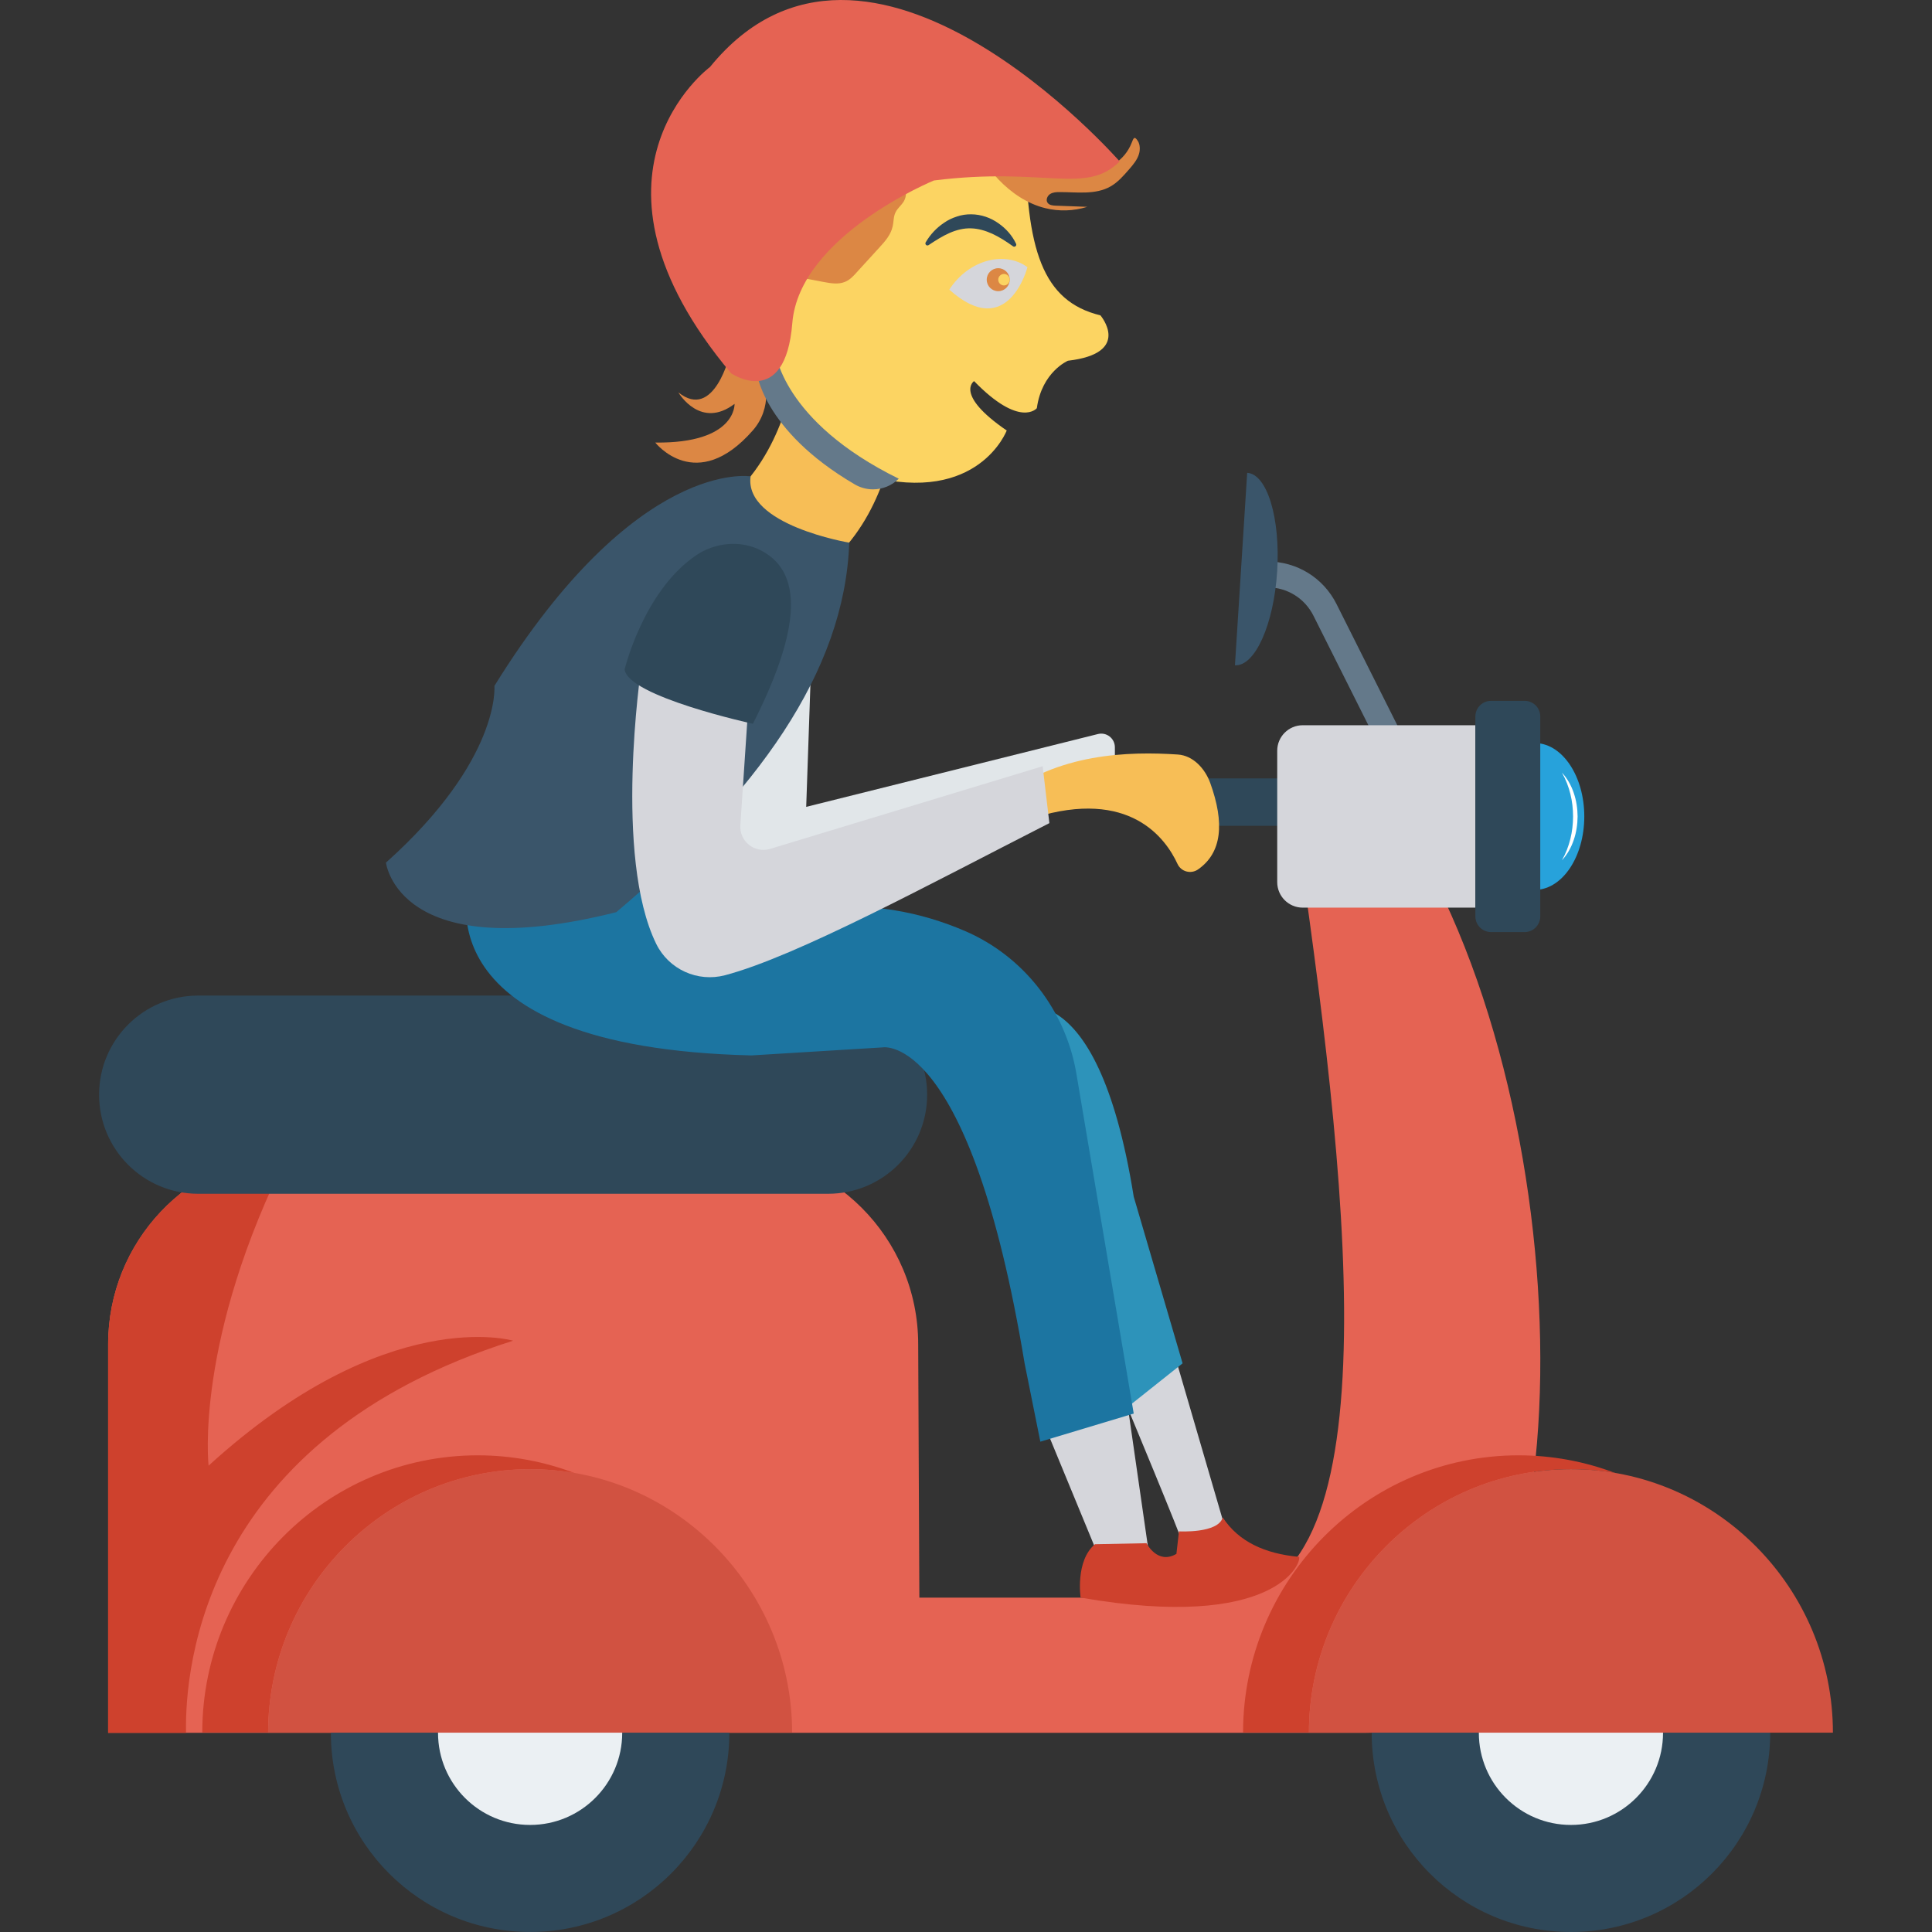 <?xml version="1.0" encoding="UTF-8" standalone="no"?>
<!-- Generator: Adobe Illustrator 19.0.0, SVG Export Plug-In . SVG Version: 6.00 Build 0)  -->

<svg
   xmlns:dc="http://purl.org/dc/elements/1.1/"
   xmlns:cc="http://creativecommons.org/ns#"
   xmlns:rdf="http://www.w3.org/1999/02/22-rdf-syntax-ns#"
   xmlns:svg="http://www.w3.org/2000/svg"
   xmlns="http://www.w3.org/2000/svg"
   xmlns:sodipodi="http://sodipodi.sourceforge.net/DTD/sodipodi-0.dtd"
   xmlns:inkscape="http://www.inkscape.org/namespaces/inkscape"
   version="1.1"
   id="Capa_1"
   x="0px"
   y="0px"
   width="512"
   height="512"
   viewBox="0 0 468.299 468.299"
   style="enable-background:new 0 0 468.299 468.299;"
   xml:space="preserve"
   inkscape:version="0.91 r13725"
   sodipodi:docname="scooter-r.svg"><rect x="0" y="0" width="468.299" height="468.299" fill="#333333" stroke="none"/><defs
     id="defs127" /><sodipodi:namedview
     pagecolor="#ffffff"
     bordercolor="#666666"
     borderopacity="1"
     objecttolerance="10"
     gridtolerance="10"
     guidetolerance="10"
     inkscape:pageopacity="0"
     inkscape:pageshadow="2"
     inkscape:window-width="811"
     inkscape:window-height="480"
     id="namedview125"
     showgrid="false"
     inkscape:zoom="0.50395152"
     inkscape:cx="234.14951"
     inkscape:cy="234.14951"
     inkscape:window-x="0"
     inkscape:window-y="25"
     inkscape:window-maximized="0"
     inkscape:current-layer="Capa_1" /><path
     style="fill:#e56353"
     d="m 70.096,279.125 c 0.961,-0.083 1.942,-0.104 2.924,-0.104 l 102.708,0 c 25.859,0 46.831,20.951 46.831,46.811 l 0.283,61.414 70.165,0 c 45.149,4.217 34.336,-95.382 22.15,-180.289 l 29.244,0 c 42.125,75.191 38.811,213.061 -13.368,213.061 l -304.824,0 0,-94.185 c 0,-24.88 19.385,-45.204 43.887,-46.708 z"
     id="path3"
     inkscape:connector-curvature="0" /><path
     style="fill:#27a2db"
     d="m 372.37,180.117 c 6.464,0.293 11.647,8.134 11.647,17.787 0,9.653 -5.183,17.494 -11.647,17.787 l 0,-35.574 z"
     id="path5"
     inkscape:connector-curvature="0" /><path
     style="fill:#64798a"
     d="m 335.595,183.592 5.602,-2.809 -17.229,-34.352 c -3.193,-6.371 -9.605,-10.328 -16.732,-10.328 l -0.433,0 0,6.266 0.433,0 c 4.741,0 9.006,2.632 11.131,6.87 l 17.228,34.353 z"
     id="path7"
     inkscape:connector-curvature="0" /><path
     style="fill:#3a556a"
     d="m 299.339,161.255 c 4.846,0.313 9.42,-9.88 10.235,-22.768 0.815,-12.888 -2.444,-23.583 -7.269,-23.875 l -2.966,46.643 z"
     id="path9"
     inkscape:connector-curvature="0" /><g
     id="g11"
     transform="matrix(-1,0,0,1,468.299,0)"><path
       style="fill:#ce412d"
       d="m 166.99,419.933 -15.958,0 c -0.042,-35.071 -28.471,-63.814 -63.521,-63.814 -3.655,0 -7.227,0.313 -10.716,0.919 7.29,-2.757 15.186,-4.282 23.416,-4.282 36.888,0 66.779,30.288 66.779,67.177 z"
       id="path13"
       inkscape:connector-curvature="0" /><path
       style="fill:#ce412d"
       d="m 442.09,325.831 0,94.185 -18.883,0 c 0.313,-16.147 -4.366,-71.354 -79.292,-95.042 0,0 30.643,-9.065 73.819,30.288 0,0 3.572,-30.497 -19.53,-76.138 24.501,1.505 43.886,21.829 43.886,46.707 z"
       id="path15"
       inkscape:connector-curvature="0" /></g><path
     style="fill:#2f4859"
     d="m 24.017,265.339 c 0,13.285 10.757,24.022 24.022,24.022 l 152.671,0 c 13.285,0 24.022,-10.737 24.022,-24.022 0,-13.264 -10.736,-24.022 -24.022,-24.022 l -152.672,0 c -13.264,0 -24.021,10.758 -24.021,24.022 z"
     id="path17"
     inkscape:connector-curvature="0" /><path
     style="fill:#ce412d"
     d="m 49.029,419.933 15.958,0 c 0.042,-35.071 28.471,-63.814 63.521,-63.814 3.655,0 7.227,0.313 10.716,0.919 -7.29,-2.757 -15.186,-4.282 -23.416,-4.282 -36.888,0 -66.779,30.288 -66.779,67.177 z"
     id="path19"
     inkscape:connector-curvature="0" /><path
     style="fill:#2f4859"
     d="m 80.2,420.02 c 0,26.654 21.62,48.273 48.315,48.273 26.654,0 48.273,-21.619 48.273,-48.273 0,-26.674 -21.619,-48.273 -48.273,-48.273 -26.696,0 -48.315,21.598 -48.315,48.273 z"
     id="path21"
     inkscape:connector-curvature="0" /><circle
     style="fill:#ebf0f3"
     cx="-128.496"
     cy="420.027"
     r="22.322"
     id="circle23"
     transform="scale(-1,1)" /><path
     style="fill:#2f4859"
     d="m 283.136,194.423 c 0,3.175 2.569,5.744 5.744,5.744 l 41.589,0 0,-11.489 -41.589,0 c -3.175,0 -5.744,2.57 -5.744,5.745 z"
     id="path25"
     inkscape:connector-curvature="0" /><path
     style="fill:#d5d6db"
     d="m 315.767,175.79 41.864,0 0,44.214 -41.864,0 c -3.413,0 -6.179,-2.767 -6.179,-6.18 l 0,-31.854 c -0.001,-3.413 2.766,-6.18 6.179,-6.18 z"
     id="path27"
     inkscape:connector-curvature="0" /><g
     id="g29"
     transform="matrix(-1,0,0,1,468.299,0)"><path
       style="fill:#2f4859"
       d="m 110.682,173.663 0,48.461 c 0,2.089 -1.692,3.802 -3.802,3.802 l -8.146,0 c -2.089,0 -3.781,-1.713 -3.781,-3.802 l 0,-48.461 c 0,-2.089 1.692,-3.781 3.781,-3.781 l 8.146,0 c 2.11,0 3.802,1.692 3.802,3.781 z"
       id="path31"
       inkscape:connector-curvature="0" /><ellipse
       style="fill:#2f4859"
       cx="87.518"
       cy="420.027"
       rx="48.297"
       ry="48.272"
       id="ellipse33" /></g><circle
     style="fill:#ebf0f3"
     cx="-380.781"
     cy="420.027"
     r="22.322"
     id="circle35"
     transform="scale(-1,1)" /><g
     id="g37"
     transform="matrix(-1,0,0,1,468.299,0)"><path
       style="fill:#d15241"
       d="m 151.025,419.989 -127.008,0 c 0,-35.081 28.434,-63.879 63.494,-63.879 35.081,-0.001 63.514,28.798 63.514,63.879 z"
       id="path39"
       inkscape:connector-curvature="0" /><path
       style="fill:#d15241"
       d="m 403.304,419.989 -127.008,0 c 0,-35.081 28.434,-63.879 63.494,-63.879 35.081,-0.001 63.514,28.798 63.514,63.879 z"
       id="path41"
       inkscape:connector-curvature="0" /></g><path
     style="fill:#f7be56"
     d="m 178.87,118.935 c 4.108,8.266 12.734,13.046 24.3,15.538 12.131,-12.257 13.689,-29.548 13.689,-29.548 L 192.568,89.387 c 10e-4,0 -1.567,17.291 -13.698,29.548 z"
     id="path43"
     inkscape:connector-curvature="0" /><g
     id="g45"
     transform="matrix(-1,0,0,1,468.299,0)"><path
       style="fill:#d5d6db"
       d="m 215.076,345.555 -13.792,33.426 c -4.35,1.904 -8.267,1.59 -11.521,-2.109 l 5.103,-35.459 20.21,4.142 z"
       id="path47"
       inkscape:connector-curvature="0" /><path
       style="fill:#d5d6db"
       d="m 181.65,374.113 c -0.243,-0.324 14.117,-34.805 14.117,-34.805 l -12.494,-9.817 -12.007,41.134 c 2.792,5.857 6.272,6.89 10.384,3.488 z"
       id="path49"
       inkscape:connector-curvature="0" /></g><path
     style="fill:#ce412d"
     d="m 261.929,387.245 c 47.218,8.218 53.69,-8.505 52.94,-9.878 -8.241,-0.749 -14.672,-3.684 -18.482,-9.553 -1.123,3.934 -10.614,3.372 -10.614,3.372 l -0.625,5.495 -0.063,0 c -4.558,2.623 -7.18,-2.623 -7.18,-2.623 l -12.488,0.25 c -4.807,3.996 -3.488,12.937 -3.488,12.937 z"
     id="path51"
     inkscape:connector-curvature="0" /><path
     style="fill:#2d93ba"
     d="m 286.649,330.464 -14.279,11.358 -27.26,-97.033 c 0,0 20.607,-11.521 29.694,45.271 l 11.845,40.404 z"
     id="path53"
     inkscape:connector-curvature="0" /><path
     style="fill:#1c75a1"
     d="m 113.677,214.609 c 0,0 -12.656,39.267 68.475,41.215 l 31.803,-1.947 c 0,0 21.094,-3.894 34.4,76.588 l 3.813,18.985 22.636,-6.815 -13.894,-82.37 c -2.597,-15.396 -12.771,-28.504 -27.124,-34.649 -10.174,-4.356 -23.202,-7.344 -38.329,-5.165 -37.658,5.424 -35.049,-20.916 -35.049,-20.916 l -46.731,15.074 z"
     id="path55"
     inkscape:connector-curvature="0" /><path
     style="fill:#e1e6e9"
     d="m 266.128,177.923 -70.712,17.655 1.502,-43.602 -21.743,0 0,61.822 69.935,-18.976 25.151,-6.175 -0.027,-7.529 c -0.008,-2.145 -2.025,-3.715 -4.106,-3.195 z"
     id="path57"
     inkscape:connector-curvature="0" /><path
     style="fill:#fcd462"
     d="m 184.505,70.403 c 0,0 -0.613,38.086 26.043,45.018 26.656,6.941 33.471,-11.07 33.471,-11.07 -12.783,-8.762 -7.915,-11.975 -7.915,-11.975 11.196,11.517 15.217,6.562 15.217,6.562 1.207,-8.821 7.536,-11.498 7.536,-11.498 15.704,-1.83 7.876,-11.001 7.876,-11.001 -13.99,-3.398 -18.138,-15.821 -18.138,-42.75 0,0 -5.316,-4.547 -6.776,-7.487 -1.46,-2.95 -1.577,0.263 -10.339,0.019 -8.762,-0.243 -4.624,1.46 -26.89,1.344 -22.275,-0.127 -9.736,7.789 -17.777,12.287 -8.023,4.498 -2.308,30.551 -2.308,30.551 z"
     id="path59"
     inkscape:connector-curvature="0" /><path
     style="fill:#3a556a"
     d="m 93.554,209.089 c 0,0 2.921,25.313 55.825,12.014 33.91,-28.594 55.396,-58.22 56.467,-89.569 0,0 -25.517,-4.254 -23.911,-16.063 0,0 -27.689,-4.712 -62.095,50.781 0,0 1.626,17.855 -26.286,42.837 z"
     id="path61"
     inkscape:connector-curvature="0" /><path
     style="fill:#f7be56"
     d="m 242.793,193.434 7.915,4.741 c 23.132,-7.146 31.865,5.053 34.708,11.235 0.876,1.898 3.252,2.522 4.975,1.334 5.812,-4.04 6.474,-11.235 2.95,-20.981 -1.266,-3.476 -4.147,-6.63 -7.847,-6.873 -11.664,-0.779 -29.305,-0.409 -42.701,10.544 z"
     id="path63"
     inkscape:connector-curvature="0" /><path
     style="fill:#d5d6db"
     d="m 230.097,70.199 c 14.282,12.812 18.947,-5.439 18.947,-5.439 -5.303,-3.915 -14.059,-2.048 -18.947,5.439 z"
     id="path65"
     inkscape:connector-curvature="0" /><circle
     style="fill:#dc8744"
     cx="-241.961"
     cy="67.796"
     r="2.785"
     id="circle67"
     transform="scale(-1,1)" /><path
     style="fill:#fcd462"
     d="m 241.965,67.794 c 0,0.769 0.623,1.392 1.392,1.392 0.759,0 1.383,-0.623 1.383,-1.392 0,-0.769 -0.623,-1.392 -1.383,-1.392 -0.769,0 -1.392,0.623 -1.392,1.392 z"
     id="path69"
     inkscape:connector-curvature="0" /><path
     style="fill:#2f4859"
     d="m 224.548,59.431 c 0.175,0.097 0.38,0.088 0.536,-0.019 1.723,-1.149 3.398,-2.21 5.111,-2.959 1.713,-0.74 3.456,-1.168 5.179,-1.1 1.723,0.039 3.437,0.536 5.141,1.305 1.684,0.779 3.359,1.84 4.994,3.018 l 0.039,0.029 c 0.224,0.165 0.536,0.107 0.691,-0.107 0.117,-0.156 0.127,-0.351 0.049,-0.506 -0.944,-2.015 -2.434,-3.69 -4.293,-4.985 -1.84,-1.314 -4.167,-2.142 -6.562,-2.162 -1.197,-0.019 -2.395,0.165 -3.505,0.545 -1.12,0.36 -2.171,0.857 -3.096,1.509 -1.879,1.256 -3.378,2.891 -4.459,4.751 -0.137,0.233 -0.059,0.545 0.175,0.681 z"
     id="path71"
     inkscape:connector-curvature="0" /><path
     style="fill:#d5d6db"
     d="m 159.065,228.794 c 3.037,6.182 10.028,9.346 16.677,7.594 17.388,-4.595 49.458,-22.003 78.616,-36.869 l -1.626,-13.795 -66.059,20.039 c -3.749,1.137 -7.479,-1.826 -7.218,-5.735 l 2.207,-33.123 -26.286,-4.702 c 0,-0.002 -6.689,45.426 3.689,66.591 z"
     id="path73"
     inkscape:connector-curvature="0" /><path
     style="fill:#2f4859"
     d="m 151.405,162.265 c 0.748,6.556 31.095,13.174 31.095,13.174 10.552,-20.854 13.113,-36.152 2.061,-41.959 -5.058,-2.684 -11.427,-1.998 -16.11,1.312 -12.551,8.741 -17.046,27.473 -17.046,27.473 z"
     id="path75"
     inkscape:connector-curvature="0" /><g
     id="g77"
     transform="matrix(-1,0,0,1,468.299,0)"><path
       style="fill:#dc8744"
       d="m 233.894,32.415 c -2.132,3.963 -4.517,7.828 -7.613,11.079 -3.106,3.252 -6.98,5.89 -11.342,6.961 -3.339,0.828 -6.902,0.711 -10.184,-0.321 2.56,-0.097 5.121,-0.195 7.672,-0.282 0.721,-0.029 1.548,-0.117 1.957,-0.711 0.467,-0.672 0.068,-1.655 -0.613,-2.103 -0.681,-0.438 -1.538,-0.487 -2.356,-0.477 -4.177,0 -8.655,0.701 -12.287,-1.363 -1.762,-0.993 -3.125,-2.561 -4.459,-4.089 -1.013,-1.159 -2.054,-2.376 -2.473,-3.865 -0.263,-0.935 -0.253,-2.181 0.282,-3.037 0.857,-1.353 1.071,-0.73 1.509,0.389 0.847,2.161 2.298,3.933 4.274,5.179 2.395,1.519 5.247,2.181 8.071,2.463 10.028,1.004 20.426,-2.706 27.562,-9.823 z"
       id="path79"
       inkscape:connector-curvature="0" /><path
       style="fill:#dc8744"
       d="m 309.467,107.272 c 0,0 -9.931,12.744 -23.668,-2.969 -4.449,-5.092 -4.274,-12.744 0.302,-17.719 l 5.238,-0.857 c 0,0 3.777,16.424 12.53,9.385 -0.234,0.409 -5.462,8.967 -13.621,2.785 0.001,0 -0.486,9.619 19.219,9.375 z"
       id="path81"
       inkscape:connector-curvature="0" /></g><path
     style="fill:#64798a"
     d="m 183.298,89.738 c 0,0 1.246,14.448 23.911,27.688 1.373,0.798 2.901,1.188 4.41,1.188 2.278,0 4.537,-0.886 6.231,-2.58 -28.477,-13.99 -29.937,-30.911 -29.937,-30.911 l -4.615,4.615 z"
     id="path83"
     inkscape:connector-curvature="0" /><path
     style="fill:#ffffff"
     d="m 378.603,187.28 c 1.861,3.296 2.693,6.959 2.694,10.623 -0.007,3.665 -0.842,7.324 -2.694,10.625 1.285,-1.395 2.25,-3.109 2.861,-4.934 0.628,-1.825 0.918,-3.76 0.93,-5.691 -0.012,-1.931 -0.3,-3.867 -0.927,-5.691 -0.612,-1.825 -1.577,-3.539 -2.864,-4.932 z"
     id="path85"
     inkscape:connector-curvature="0" /><g
     id="g87"
     transform="matrix(-1,0,0,1,468.299,0)"><path
       style="fill:#dc8744"
       d="m 248.649,44.005 -6.431,-3.621 c 1.373,-0.5 2.934,-0.375 4.183,0.437 1.123,0.686 1.935,1.873 2.248,3.184 z"
       id="path89"
       inkscape:connector-curvature="0" /><path
       style="fill:#dc8744"
       d="m 284.862,64.548 c -2.809,1.311 -5.931,1.873 -8.991,2.435 -2.434,0.437 -4.869,0.936 -7.242,1.373 -1.686,0.313 -3.497,0.624 -5.058,0 -1.311,-0.5 -2.247,-1.561 -3.184,-2.623 -1.748,-1.935 -3.558,-3.871 -5.306,-5.807 -1.313,-1.436 -2.686,-2.997 -3.122,-4.932 -0.313,-1.187 -0.188,-2.498 -0.75,-3.559 -0.563,-1.187 -1.811,-1.936 -2.248,-3.184 -0.498,-1.187 -0.123,-2.56 -0.248,-3.872 0,-0.124 -0.063,-0.249 -0.063,-0.374 l 36.212,20.543 z"
       id="path91"
       inkscape:connector-curvature="0" /></g><path
     style="fill:#e56353"
     d="m 177.203,90.478 c 0,0 13.143,9.006 14.847,-12.17 1.704,-21.175 34.319,-34.562 34.319,-34.562 26.948,-3.388 36.811,3.592 45.028,-4.624 0,0 -61.092,-69.854 -99.305,-22.879 0,0 -35.292,26.043 5.111,74.235 z"
     id="path93"
     inkscape:connector-curvature="0" /><g
     id="g95"
     transform="matrix(-1,0,0,1,468.299,0)" /><g
     id="g97"
     transform="matrix(-1,0,0,1,468.299,0)" /><g
     id="g99"
     transform="matrix(-1,0,0,1,468.299,0)" /><g
     id="g101"
     transform="matrix(-1,0,0,1,468.299,0)" /><g
     id="g103"
     transform="matrix(-1,0,0,1,468.299,0)" /><g
     id="g105"
     transform="matrix(-1,0,0,1,468.299,0)" /><g
     id="g107"
     transform="matrix(-1,0,0,1,468.299,0)" /><g
     id="g109"
     transform="matrix(-1,0,0,1,468.299,0)" /><g
     id="g111"
     transform="matrix(-1,0,0,1,468.299,0)" /><g
     id="g113"
     transform="matrix(-1,0,0,1,468.299,0)" /><g
     id="g115"
     transform="matrix(-1,0,0,1,468.299,0)" /><g
     id="g117"
     transform="matrix(-1,0,0,1,468.299,0)" /><g
     id="g119"
     transform="matrix(-1,0,0,1,468.299,0)" /><g
     id="g121"
     transform="matrix(-1,0,0,1,468.299,0)" /><g
     id="g123"
     transform="matrix(-1,0,0,1,468.299,0)" /></svg>
